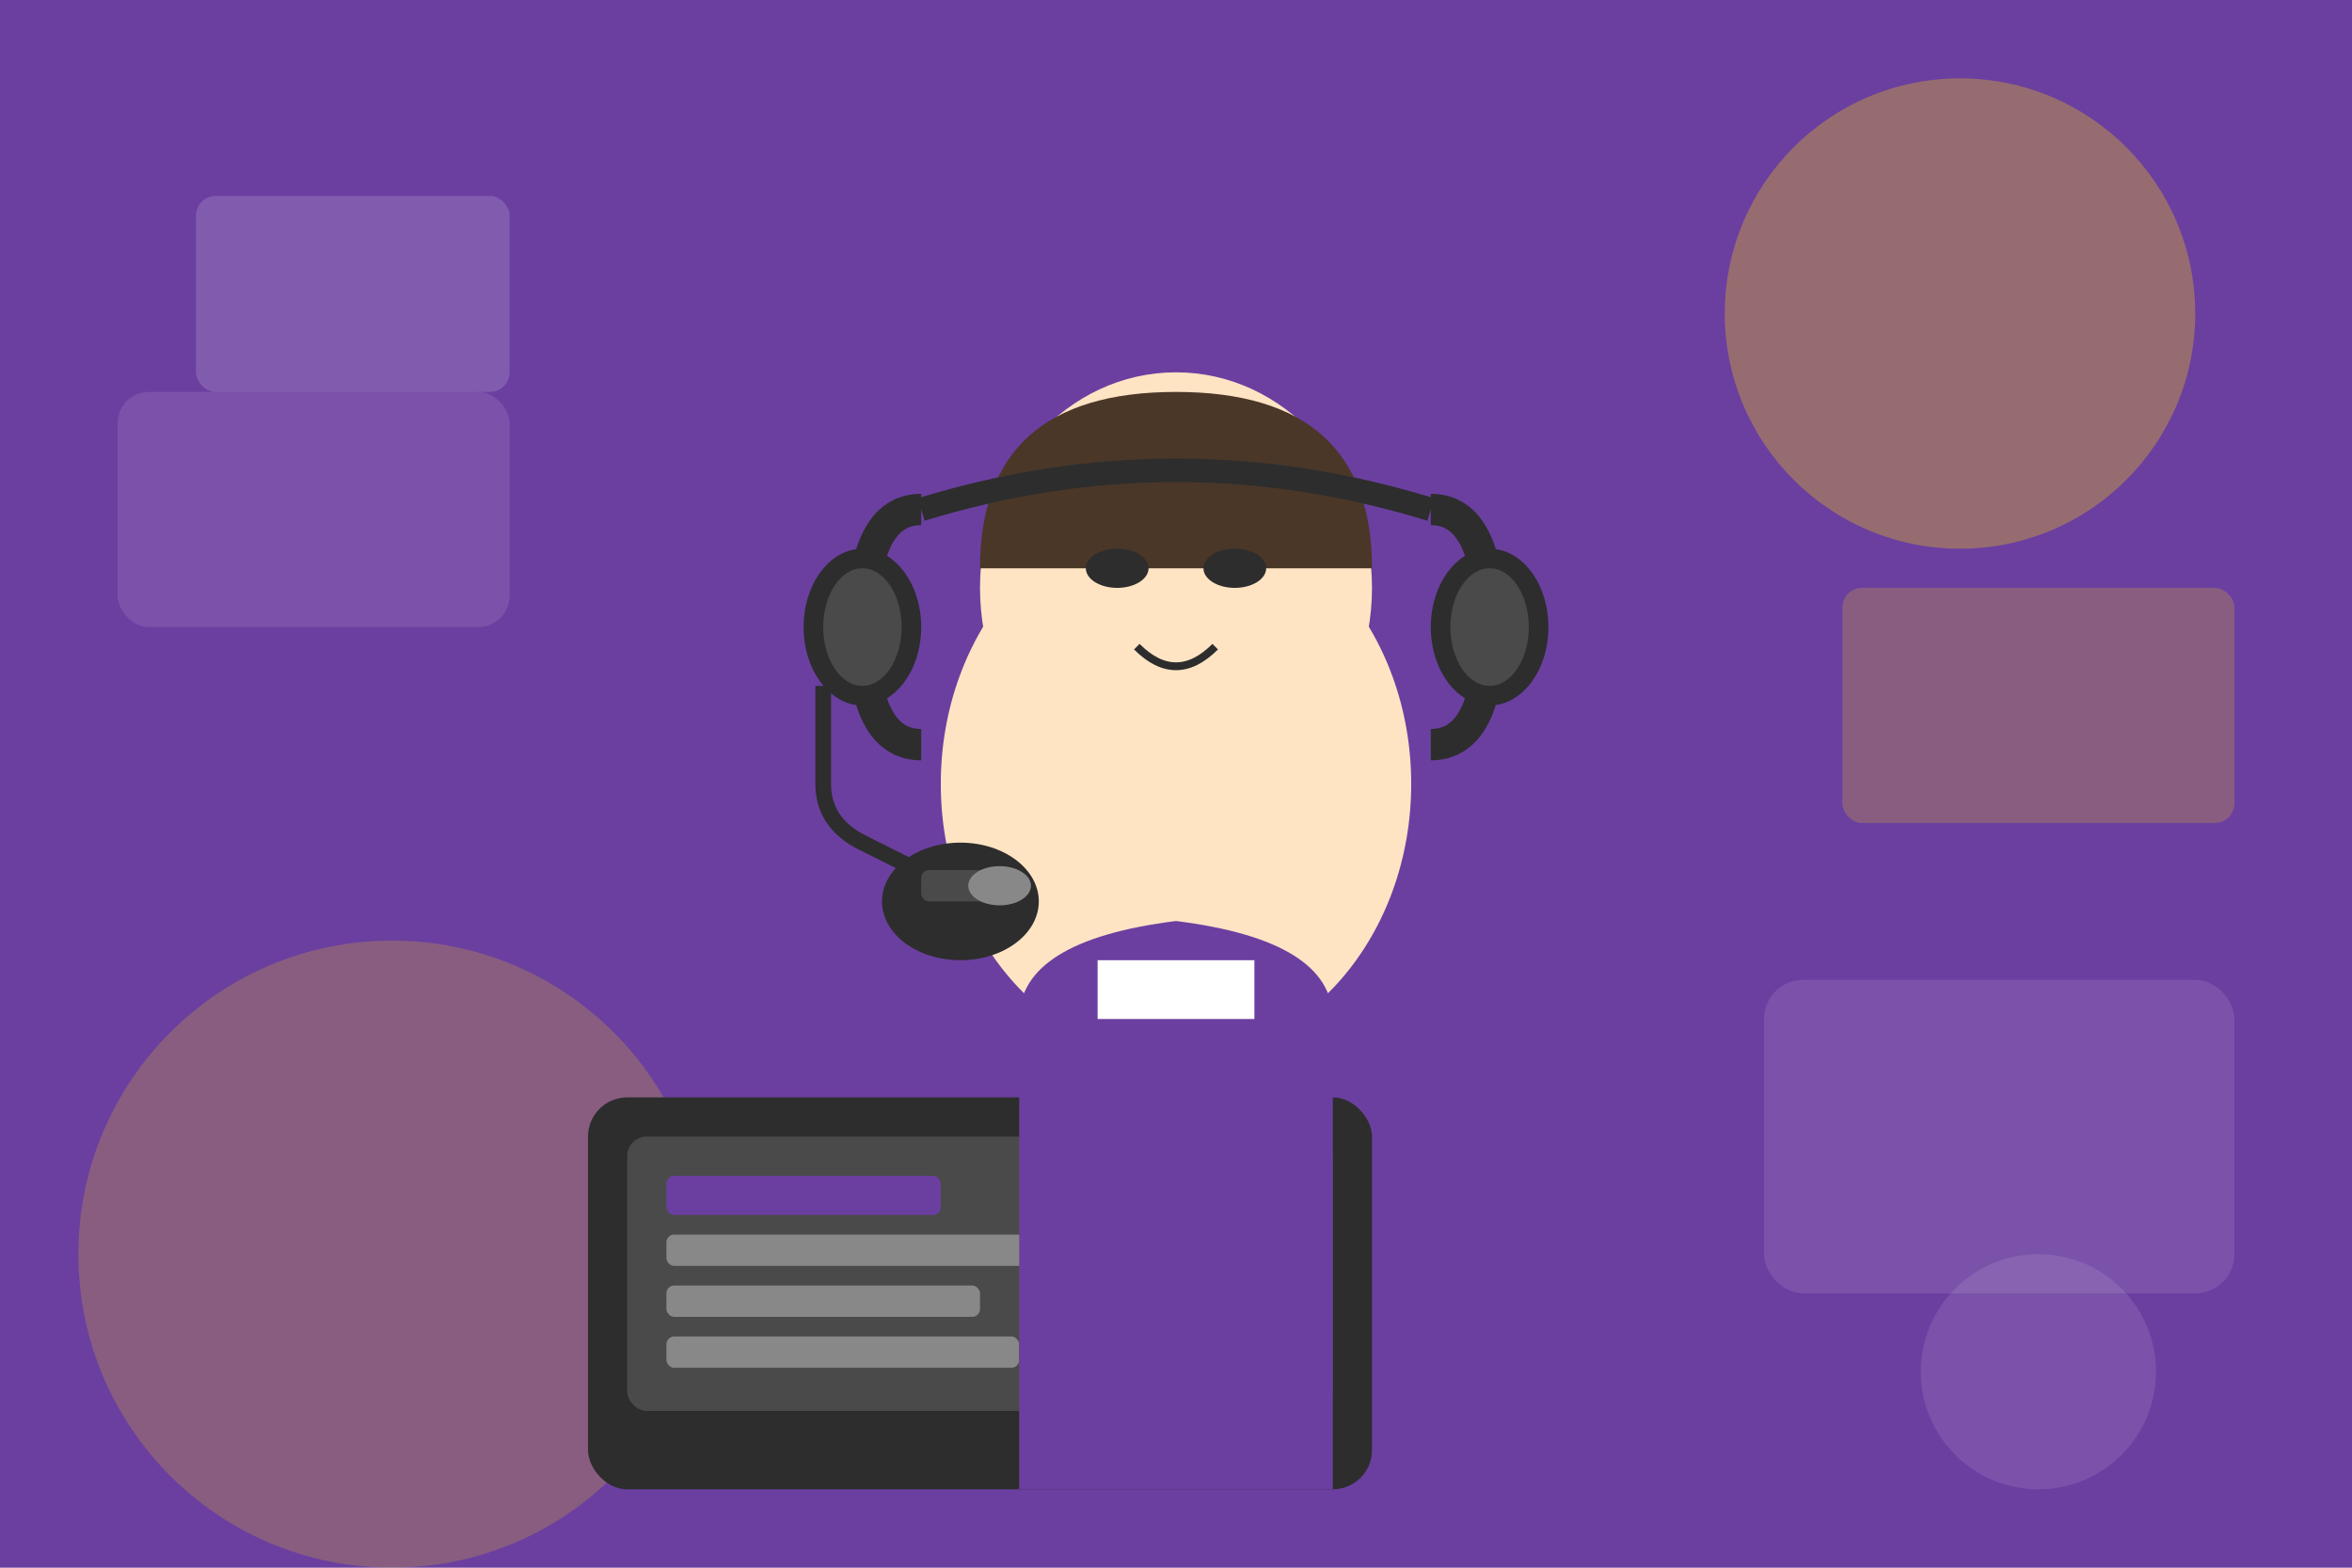 <svg viewBox="0 0 600 400" xmlns="http://www.w3.org/2000/svg">
  <rect x="0" y="0" width="600" height="400" fill="#6B3FA0"/>
  <circle cx="500" cy="80" r="60" fill="#FFD700" opacity="0.3"/>
  <circle cx="100" cy="320" r="80" fill="#FFD700" opacity="0.2"/>
  <rect x="450" y="250" width="120" height="80" rx="10" fill="#FFFFFF" opacity="0.1"/>
  <rect x="30" y="100" width="100" height="60" rx="8" fill="#FFFFFF" opacity="0.1"/>
  <rect x="150" y="280" width="200" height="100" rx="10" fill="#2D2D2D"/>
  <rect x="160" y="290" width="180" height="70" rx="5" fill="#4A4A4A"/>
  <rect x="170" y="300" width="70" height="10" rx="2" fill="#6B3FA0"/>
  <rect x="170" y="315" width="100" height="8" rx="2" fill="#888"/>
  <rect x="170" y="328" width="80" height="8" rx="2" fill="#888"/>
  <rect x="170" y="341" width="90" height="8" rx="2" fill="#888"/>
  <rect x="280" y="300" width="50" height="50" rx="5" fill="#FFD700" opacity="0.5"/>
  <ellipse cx="300" cy="200" rx="60" ry="70" fill="#FFE4C4"/>
  <ellipse cx="300" cy="150" rx="50" ry="55" fill="#FFE4C4"/>
  <path d="M250 145 Q250 100 300 100 Q350 100 350 145" fill="#4A3728"/>
  <ellipse cx="285" cy="145" rx="8" ry="5" fill="#2D2D2D"/>
  <ellipse cx="315" cy="145" rx="8" ry="5" fill="#2D2D2D"/>
  <path d="M290 165 Q300 175 310 165" stroke="#2D2D2D" stroke-width="2" fill="none"/>
  <path d="M235 130 Q220 130 220 160 Q220 190 235 190" stroke="#2D2D2D" stroke-width="8" fill="none"/>
  <path d="M365 130 Q380 130 380 160 Q380 190 365 190" stroke="#2D2D2D" stroke-width="8" fill="none"/>
  <path d="M235 130 Q300 110 365 130" stroke="#2D2D2D" stroke-width="6" fill="none"/>
  <ellipse cx="220" cy="160" rx="15" ry="20" fill="#2D2D2D"/>
  <ellipse cx="380" cy="160" rx="15" ry="20" fill="#2D2D2D"/>
  <ellipse cx="220" cy="160" rx="10" ry="15" fill="#4A4A4A"/>
  <ellipse cx="380" cy="160" rx="10" ry="15" fill="#4A4A4A"/>
  <path d="M210 175 L210 200 Q210 210 220 215 L240 225" stroke="#2D2D2D" stroke-width="4" fill="none"/>
  <ellipse cx="245" cy="230" rx="20" ry="15" fill="#2D2D2D"/>
  <rect x="235" y="222" width="20" height="8" rx="2" fill="#4A4A4A"/>
  <ellipse cx="255" cy="226" rx="8" ry="5" fill="#888"/>
  <path d="M260 260 L260 380 L340 380 L340 260 Q340 240 300 235 Q260 240 260 260" fill="#6B3FA0"/>
  <path d="M280 245 L280 260 L320 260 L320 245" fill="#FFFFFF"/>
  <rect x="50" y="50" width="80" height="50" rx="5" fill="#FFFFFF" opacity="0.15"/>
  <rect x="470" y="150" width="100" height="60" rx="5" fill="#FFD700" opacity="0.2"/>
  <circle cx="520" cy="350" r="30" fill="#FFFFFF" opacity="0.1"/>
</svg>
